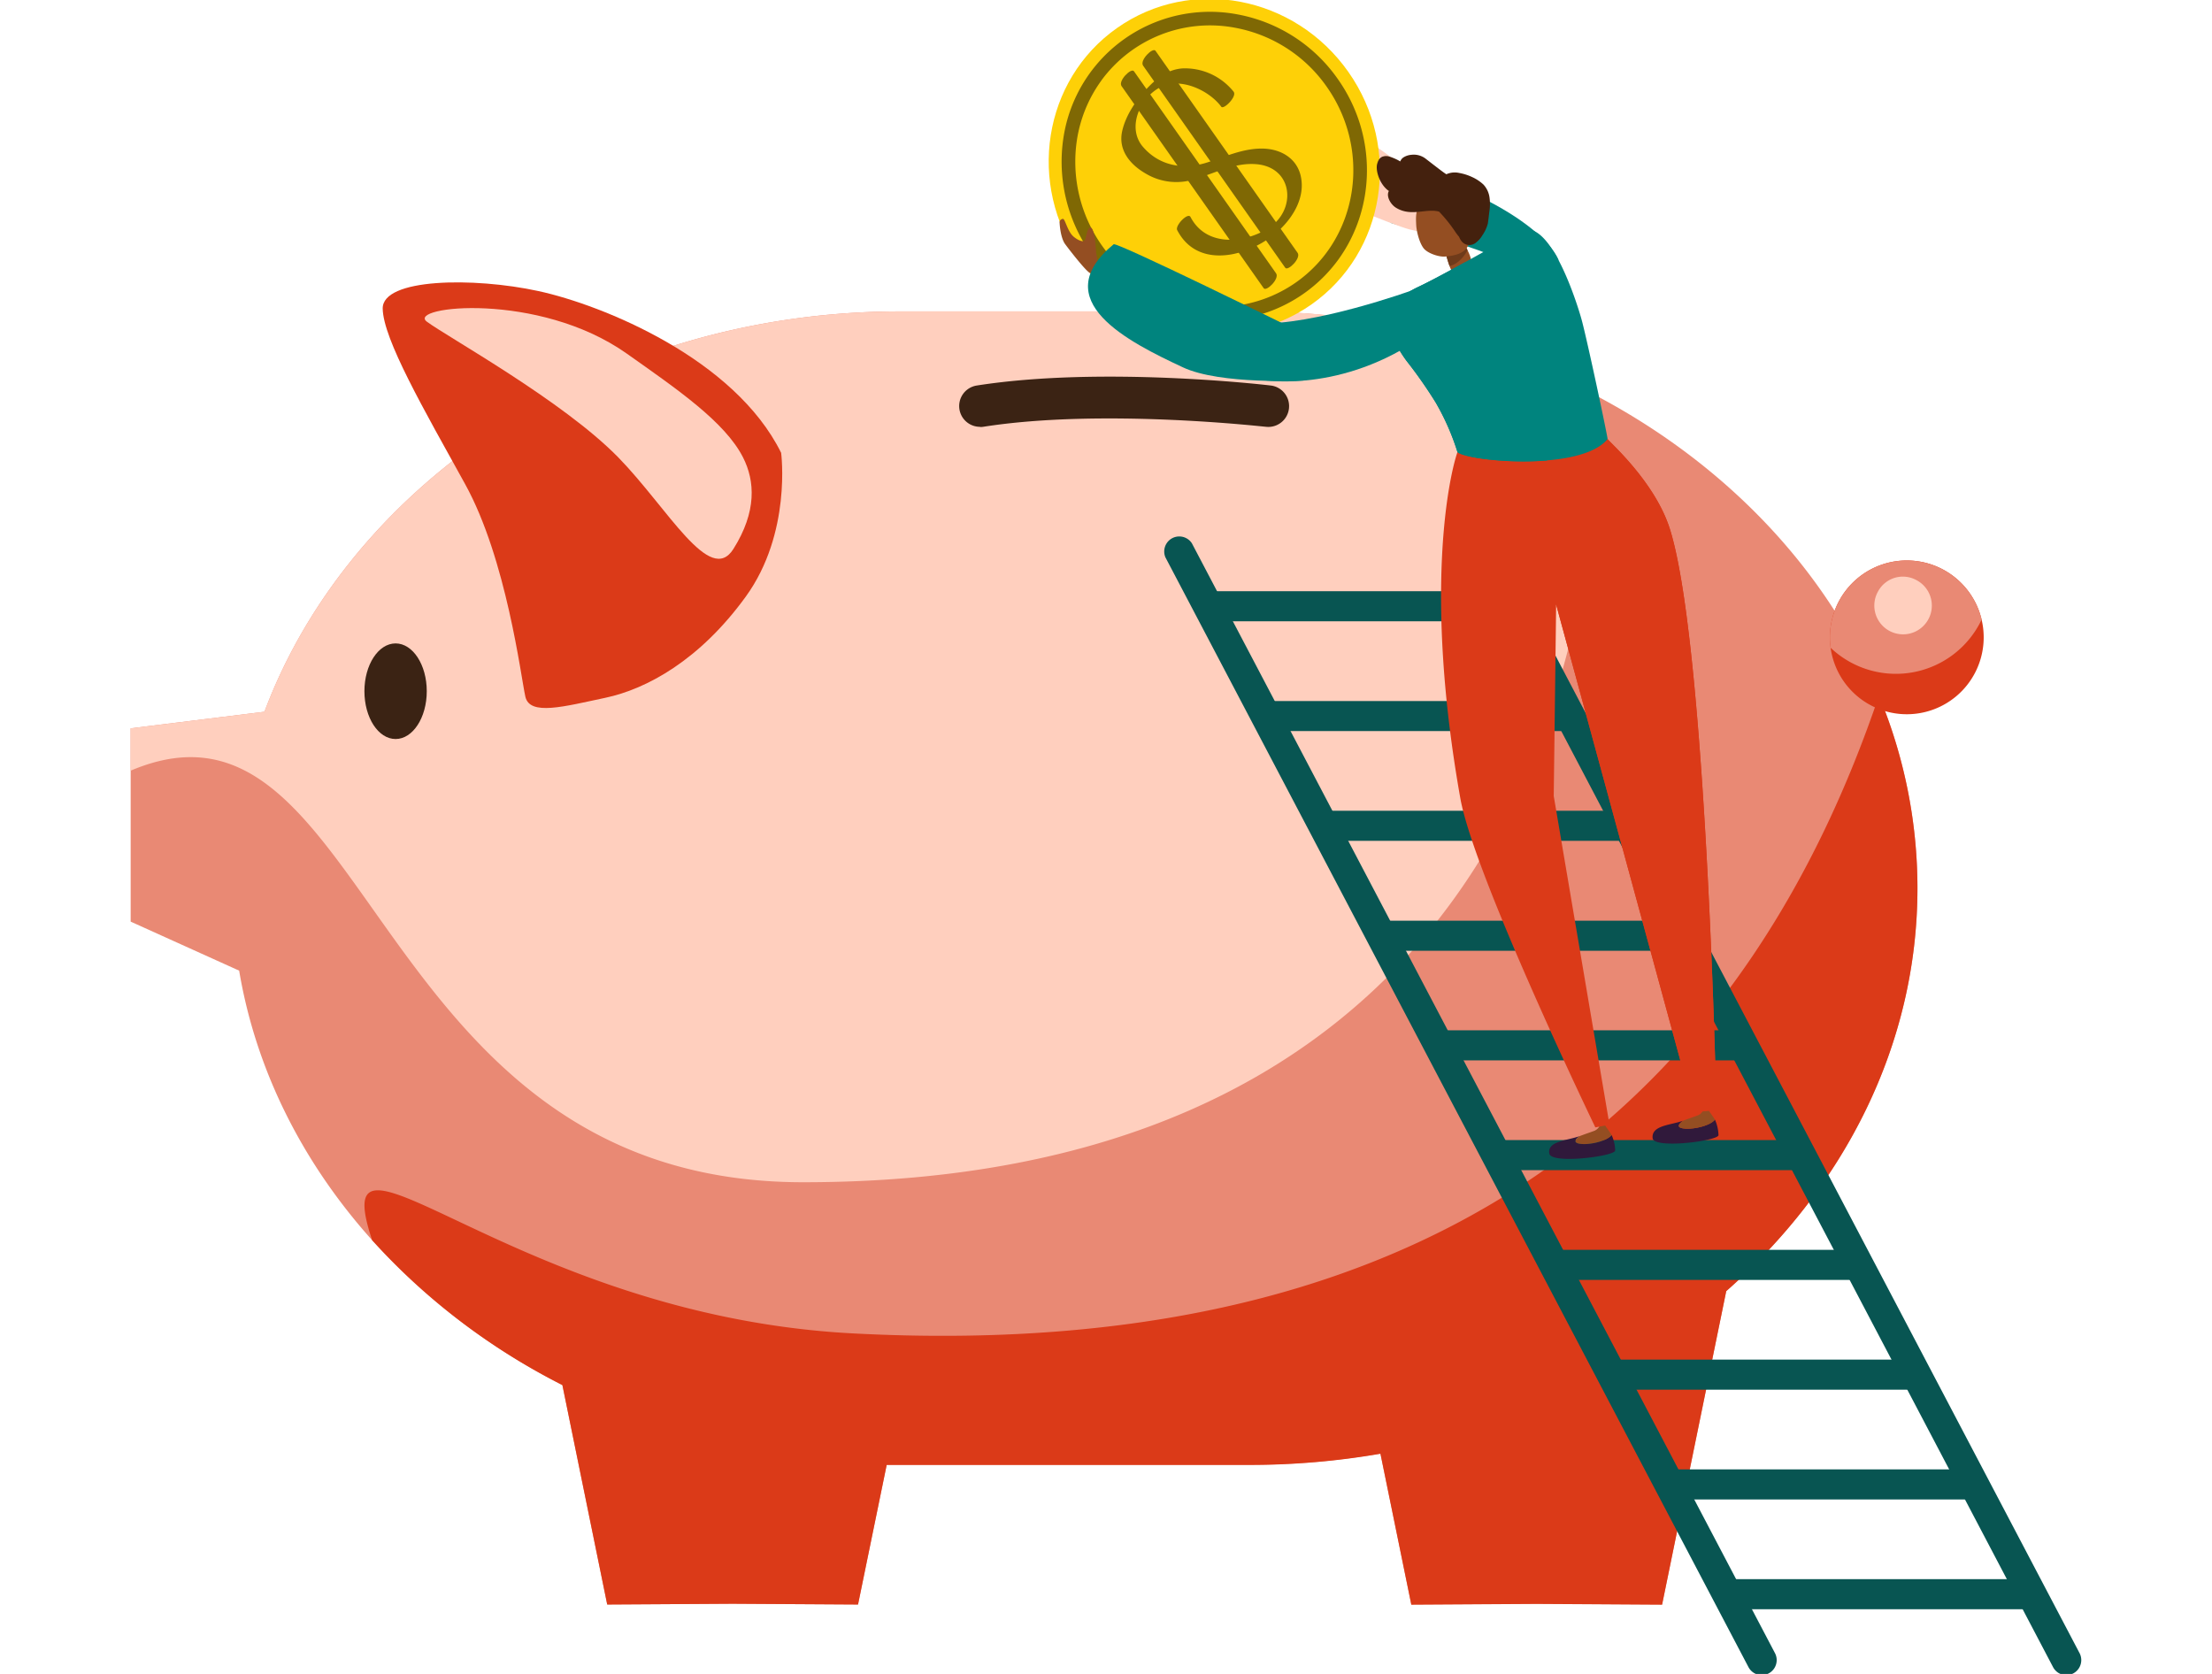 <svg xmlns="http://www.w3.org/2000/svg" viewBox="0 0 667.7 505.3"><defs><style>.cls-1{fill:#e98974;}.cls-2{fill:#db3a18;}.cls-3{fill:#ffcfbe;}.cls-4{fill:#3b2314;}.cls-5{fill:#085552;}.cls-6{fill:#00847e;}.cls-7{fill:#944e22;}.cls-8{fill:#6f3b1a;}.cls-9{fill:#30193b;}.cls-10{fill:#fed007;}.cls-11{fill:#7f6804;}.cls-12{fill:#44210e;}</style></defs><g id="Layer_1" data-name="Layer 1"><path class="cls-1" d="M39.44,219.85l40.39-5C106.05,144.91,182.32,94,271.7,94H377.2c110.88,0,201.59,78.34,201.59,174.08,0,47.21-22.06,90.19-57.72,121.63l-19.36,94.63-37.85-.23-37.85.23-9.32-45.56a231.66,231.66,0,0,1-39.49,3.38H271.7c-1.35,0-2.7,0-4.05,0L259,484.34l-37.86-.23-37.85.23L169.76,418.1C118.15,391.78,81.12,346.18,72.19,293L39.44,278.2Z"/><path class="cls-2" d="M257.22,402.49C444.48,412.44,529.55,321,567.16,210a151.5,151.5,0,0,1,11.63,58.13c0,47.21-22.06,90.19-57.72,121.63l-19.36,94.63-37.85-.23-37.85.23-9.32-45.56a231.66,231.66,0,0,1-39.49,3.38H271.7c-1.35,0-2.7,0-4.05,0L259,484.34l-37.86-.23-37.85.23L169.76,418.1a197.68,197.68,0,0,1-57.43-43.74C97.56,330.1,154.45,397,257.22,402.49Z"/><path class="cls-3" d="M271.7,94H377.2a224,224,0,0,1,105.17,25.74c0,.69,0,1.37,0,2.05,0,107.19-52.71,235.19-240.1,235.08-131.83-.08-130-155.19-202.85-124.23V219.85l40.39-5C106.05,144.91,182.32,94,271.7,94Z"/><path class="cls-2" d="M235.79,136.69s3.23,24.22-10.67,43.4S195.2,208,182.71,210.64s-22.81,5.51-24.13-.35-5.67-41.53-18.2-64.19-24.69-43.72-24.86-52.93,27.45-9.56,47-5.31S221.77,108.32,235.79,136.69Z"/><path class="cls-4" d="M110,208.65c0,8,4.21,14.43,9.41,14.43s9.41-6.46,9.41-14.43-4.21-14.43-9.41-14.43S110,200.68,110,208.65Z"/><path class="cls-2" d="M560.61,174.65a23.21,23.21,0,1,0,32.7,2.77A23.21,23.21,0,0,0,560.61,174.65Z"/><path class="cls-1" d="M593.31,177.42a23.11,23.11,0,0,1,4.85,9.61,28.63,28.63,0,0,1-45.58,8.51,23.21,23.21,0,0,1,40.73-18.12Z"/><path class="cls-3" d="M224.3,138.1c3.59,7.09,4.19,16.32-2.92,27.61s-19.76-12.27-34.72-27.61c-16.73-17.14-51.62-36.39-57.81-41s33.59-9.26,60.32,9.62C204.3,117.42,218.85,127.34,224.3,138.1Z"/><path class="cls-3" d="M566.94,178.45a8.68,8.68,0,1,0,11.55-3.33A8.5,8.5,0,0,0,566.94,178.45Z"/><path class="cls-4" d="M295.82,128.9a6.59,6.59,0,0,0,1-.07c36-5.66,84.8,0,85.29,0a6.27,6.27,0,1,0,1.47-12.46c-2.07-.25-51.07-5.89-88.71,0a6.27,6.27,0,0,0,1,12.47Z"/><path class="cls-5" d="M531.78,505.66a4.54,4.54,0,0,1-4-2.43l-176-335a4.54,4.54,0,0,1,8-4.22l176,335a4.54,4.54,0,0,1-4,6.65Z"/><path class="cls-5" d="M623.72,505.66a4.53,4.53,0,0,1-4-2.43l-176-335a4.54,4.54,0,0,1,8-4.22l176,335a4.54,4.54,0,0,1-4,6.65Z"/><path class="cls-5" d="M455.61,187.55h-89a4.54,4.54,0,1,1,0-9.08h89a4.54,4.54,0,0,1,0,9.08Z"/><path class="cls-5" d="M472.85,220.68h-89a4.54,4.54,0,1,1,0-9.07h89a4.54,4.54,0,1,1,0,9.07Z"/><path class="cls-5" d="M490.1,253.82h-89a4.54,4.54,0,1,1,0-9.08h89a4.54,4.54,0,0,1,0,9.08Z"/><path class="cls-5" d="M507.35,287h-89a4.54,4.54,0,1,1,0-9.07h89a4.54,4.54,0,1,1,0,9.07Z"/><path class="cls-5" d="M524.6,320.09h-89a4.54,4.54,0,0,1,0-9.08h89a4.54,4.54,0,0,1,0,9.08Z"/><path class="cls-5" d="M541.85,353.22h-89a4.54,4.54,0,1,1,0-9.07h89a4.54,4.54,0,1,1,0,9.07Z"/><path class="cls-5" d="M559.09,386.36h-89a4.54,4.54,0,0,1,0-9.08h89a4.54,4.54,0,0,1,0,9.08Z"/><path class="cls-5" d="M576.34,419.49h-89a4.54,4.54,0,1,1,0-9.08h89a4.54,4.54,0,0,1,0,9.08Z"/><path class="cls-5" d="M593.59,452.63h-89a4.54,4.54,0,1,1,0-9.08h89a4.54,4.54,0,0,1,0,9.08Z"/><path class="cls-5" d="M610.84,485.76h-89a4.54,4.54,0,0,1,0-9.08h89a4.54,4.54,0,0,1,0,9.08Z"/><path class="cls-6" d="M470.46,78.56s-4.22-14.3-46.25-28.16l-4.48,16.87s31.6,8.78,38.08,13.32S470.46,78.56,470.46,78.56Z"/><path class="cls-7" d="M435.53,73.07s1.88,8.55,3.06,9.05,4.6.3,5.4-2.43S440,71,440,71Z"/><path class="cls-8" d="M437.51,80.24c2-.15,4.45-2.6,5.46-4.74a12.39,12.39,0,0,0-1.77-2.94L436,75C436.29,76.23,437.07,78.86,437.51,80.24Z"/><path class="cls-9" d="M498.85,343.58c-.42-3.93,5.49-3.91,9.22-5.3-1.09.79-2.15,1.88-.34,2.28,2.66.59,8.35-.59,9.93-2.58a12.22,12.22,0,0,1,1.07,4.66C518.81,344.37,499.21,346.91,498.85,343.58Z"/><path class="cls-7" d="M507.73,340.56c-1.81-.4-.75-1.49.34-2.28,2.31-.86,4.26-1.49,4.69-1.71a2.78,2.78,0,0,0,1.38-1.66l1.18-.33s2.13,3,2.34,3.4C516.08,340,510.39,341.15,507.73,340.56Z"/><path class="cls-9" d="M467.67,348.22c-.7-3.81,5.49-3.91,9.22-5.3-1.1.79-2.16,1.88-.34,2.28,2.66.59,8.34-.59,9.93-2.58a12,12,0,0,1,1.06,4.66C487.63,349,468.28,351.52,467.67,348.22Z"/><path class="cls-7" d="M476.55,345.2c-1.82-.4-.76-1.49.34-2.28,2.31-.86,4.26-1.49,4.69-1.71a2.74,2.74,0,0,0,1.37-1.66l1.18-.33s2.14,3,2.35,3.4C484.89,344.61,479.21,345.79,476.55,345.2Z"/><path class="cls-2" d="M485.27,132.52c.11.57,14.16,12.6,18.77,27.1,10.24,32.23,13.6,153.78,14,172.85a2.78,2.78,0,0,1-2.47,2.82l-2.19.26A2.17,2.17,0,0,1,511,334L469.73,182.5,469,240.28l16.83,99.22-4.27.81S445,264.51,440.8,240.94c-11-62-3.47-96.95-.85-104.5C445.08,138.37,476,137.67,485.27,132.52Z"/><path class="cls-2" d="M485.27,132.52c.11.57,14.16,12.6,18.77,27.1,10.24,32.23,13.6,153.78,14,172.85a2.78,2.78,0,0,1-2.47,2.82l-2.19.26A2.17,2.17,0,0,1,511,334L469.73,182.5s1.28-16.57.53-25.21c-1.14-13.17-4-20.79-4-20.79l1.45-.12C474.81,135.78,481.57,134.57,485.27,132.52Z"/><path class="cls-3" d="M381.11,47.39c0,1.25,5,4.61,6,5.28,7.75,4.88,33.78,15.46,38.43,16.6,3.83,1,11.1,1.94,8.75-7-.89-3.42-3.17-7.28-11.89-13.12C407.17,39,382,16.07,381.11,47.39Z"/><ellipse class="cls-10" cx="366.54" cy="50.15" rx="49.47" ry="51.01" transform="translate(37.91 220.07) rotate(-35.13)"/><path class="cls-11" d="M403.92,78.44A44.66,44.66,0,0,1,359.24,95.9,48,48,0,0,1,321,41.58,44.72,44.72,0,0,1,373.84,4.4a47.43,47.43,0,0,1,30,19.48h0C415.83,40.88,415.23,62.91,403.92,78.44Zm-71.49-54.1a41.09,41.09,0,0,0-7.35,17.88A43.87,43.87,0,0,0,360,91.86a40.66,40.66,0,0,0,31.22-6.63c18.73-13.18,22.89-39.64,9.29-59a43.32,43.32,0,0,0-27.43-17.8,40.63,40.63,0,0,0-40.65,15.89Z"/><path class="cls-11" d="M372.39,27.7a18.84,18.84,0,0,0-15.28-7.06c-4.62.23-8.25,3.16-11.24,6.46-3.16,3.48-6.1,7.84-7.14,12.5-1.25,5.63,2.3,10,7,12.73A18,18,0,0,0,360.88,54c6.09-1.81,11.87-5,18.44-4.43,11.17,1,12.19,14.07,3.25,19.5-7.45,4.54-18.59,5.32-23.22-3.59-.76-1.45-4.74,2.62-4,4,6.6,12.71,23.38,7.47,31.48-.68,3.76-3.77,6.76-9.06,6-14.57-.79-6.12-5.91-9.29-11.72-9.38S370,47.23,364.53,49c-7,2.31-14.39,1.27-19.52-4.67-4.93-5.69-1-14.77,5.22-18,6-3.15,14.7.89,18.41,5.88.71,1,4.8-3.07,3.75-4.49Z"/><path class="cls-11" d="M338.55,26l42.9,61c.8,1.14,4.87-2.89,3.74-4.49l-42.9-61c-.8-1.14-4.87,2.88-3.74,4.49Z"/><path class="cls-11" d="M345.05,19.82l42.9,61c.8,1.14,4.87-2.89,3.74-4.49l-42.9-61c-.8-1.14-4.87,2.88-3.74,4.49Z"/><path class="cls-7" d="M330.76,82.14a1.61,1.61,0,0,1-1.91.17c-1.57-1-7.24-8.42-7.52-8.89-1.31-2.14-1.48-6.09-1.48-6.09a1.08,1.08,0,0,1,1-1.26c.65-.08,1.37,3.85,3.27,5.41,1.38,1.14,2.9,1.7,3.35,1s.6-3.82,1.72-3.77,1.58,5.48,1.67,7.42c0,0,.52,3.6,1.18,4.53C332.45,81.3,331.73,81.28,330.76,82.14Z"/><path class="cls-6" d="M336.16,73.73C337.11,73,389,98.51,389,98.51l4.45,16.36s-25.17,1.32-36.42-4C340.64,103.21,315.61,90.69,336.16,73.73Z"/><path class="cls-6" d="M428,86.65c8.46-4,28.47-15.54,31-16.86C468,65.2,476.45,92.68,477.6,97.18c1.83,7.11,7,31.36,7.67,35.34-8.09,9.94-42.34,6.71-45.32,3.92a73.22,73.22,0,0,0-6.6-15,137.46,137.46,0,0,0-8.8-12.56C421.23,104.35,414.05,93.2,428,86.65Z"/><path class="cls-6" d="M426.05,87.7s-29.59,10.71-46.8,9.9l.59,16.94s22.87,4.6,47.59-11.6Z"/><path class="cls-7" d="M444.08,71.36c.41-1,.1-4.77-.26-7.91a4.66,4.66,0,0,0-5.28-4.07c-4,.57-8.42,1.43-9.56,2.32-1.78,1.4-1.59,4.12-1.5,6.15s1,5.61,2.34,7.21c1.24,1.45,4.6,2.57,6.44,2.38C441.78,76.9,443.23,75.34,444.08,71.36Z"/><path class="cls-12" d="M436.61,53.39c-1.25-.7-4.43-3.32-6.93-5.28-1.92-1.49-6.54-1.2-6.69,1.27-2.38-1.51-5.85-3.81-7.21-.15-.77,2.07.71,6.57,3.46,8.42-.91,1.59.54,4.08,2.15,5.06,4.62,2.84,9.13.07,13,1.18a43.39,43.39,0,0,1,4.95,6.18,17.48,17.48,0,0,0,1.09,1.42,5.15,5.15,0,0,0,.83,1.42,3,3,0,0,0,3.36.85c1.86-.74,4.07-4.82,4.21-6.91.27-3.91,1-6.62-.64-9.66C446.67,54.43,439.36,51.53,436.61,53.39Z"/><path class="cls-6" d="M428,86.65c3.34-1.56,8.47-4.31,13.62-7.15.2-.1.58-.32.58-.32a207.53,207.53,0,0,1,14.22,26.5C463.66,121.39,467,139,467,139l-1.93.14c-11.45.67-23.43-1.07-25.14-2.67a73.22,73.22,0,0,0-6.6-15,137.46,137.46,0,0,0-8.8-12.56C421.23,104.35,414.05,93.2,428,86.65Z"/><path class="cls-12" d="M444.58,73.76a6.71,6.71,0,0,0,2.84-2.67,11.45,11.45,0,0,0,1.69-3.62c.21-1.38.32-2.58.5-3.91a14.36,14.36,0,0,0,0-4,7.14,7.14,0,0,0-1.81-3.83,12.51,12.51,0,0,0-3.43-2.28,15.43,15.43,0,0,0-3.9-1.24,6.14,6.14,0,0,0-4.32.61l.78,0c-1.07-.65-2.19-1.54-3.28-2.36l-3.29-2.54a5.85,5.85,0,0,0-4.32-1.19,5.23,5.23,0,0,0-2.2.66,2.54,2.54,0,0,0-1.32,2l.66-.34a14.45,14.45,0,0,0-4-1.84,3,3,0,0,0-2.22.26,3.19,3.19,0,0,0-1.22,1.8,3.15,3.15,0,0,1,1.35-1.56,2.54,2.54,0,0,1,2,0,16.19,16.19,0,0,1,3.66,2.09.43.43,0,0,0,.59-.12.49.49,0,0,0,.07-.19v0c.11-1.1,1.5-1.61,2.73-1.63a4.91,4.91,0,0,1,3.44,1.12l3.23,2.6A39,39,0,0,0,436.24,54a.69.69,0,0,0,.72,0l.07,0a5.15,5.15,0,0,1,3.25-.33,14.14,14.14,0,0,1,3.53,1,11.09,11.09,0,0,1,3.07,1.93,6.14,6.14,0,0,1,1.52,3.09c.5,2.34,0,5.07-.08,7.57A11.78,11.78,0,0,1,447,70.86,7.14,7.14,0,0,1,444.58,73.76Z"/></g></svg>
